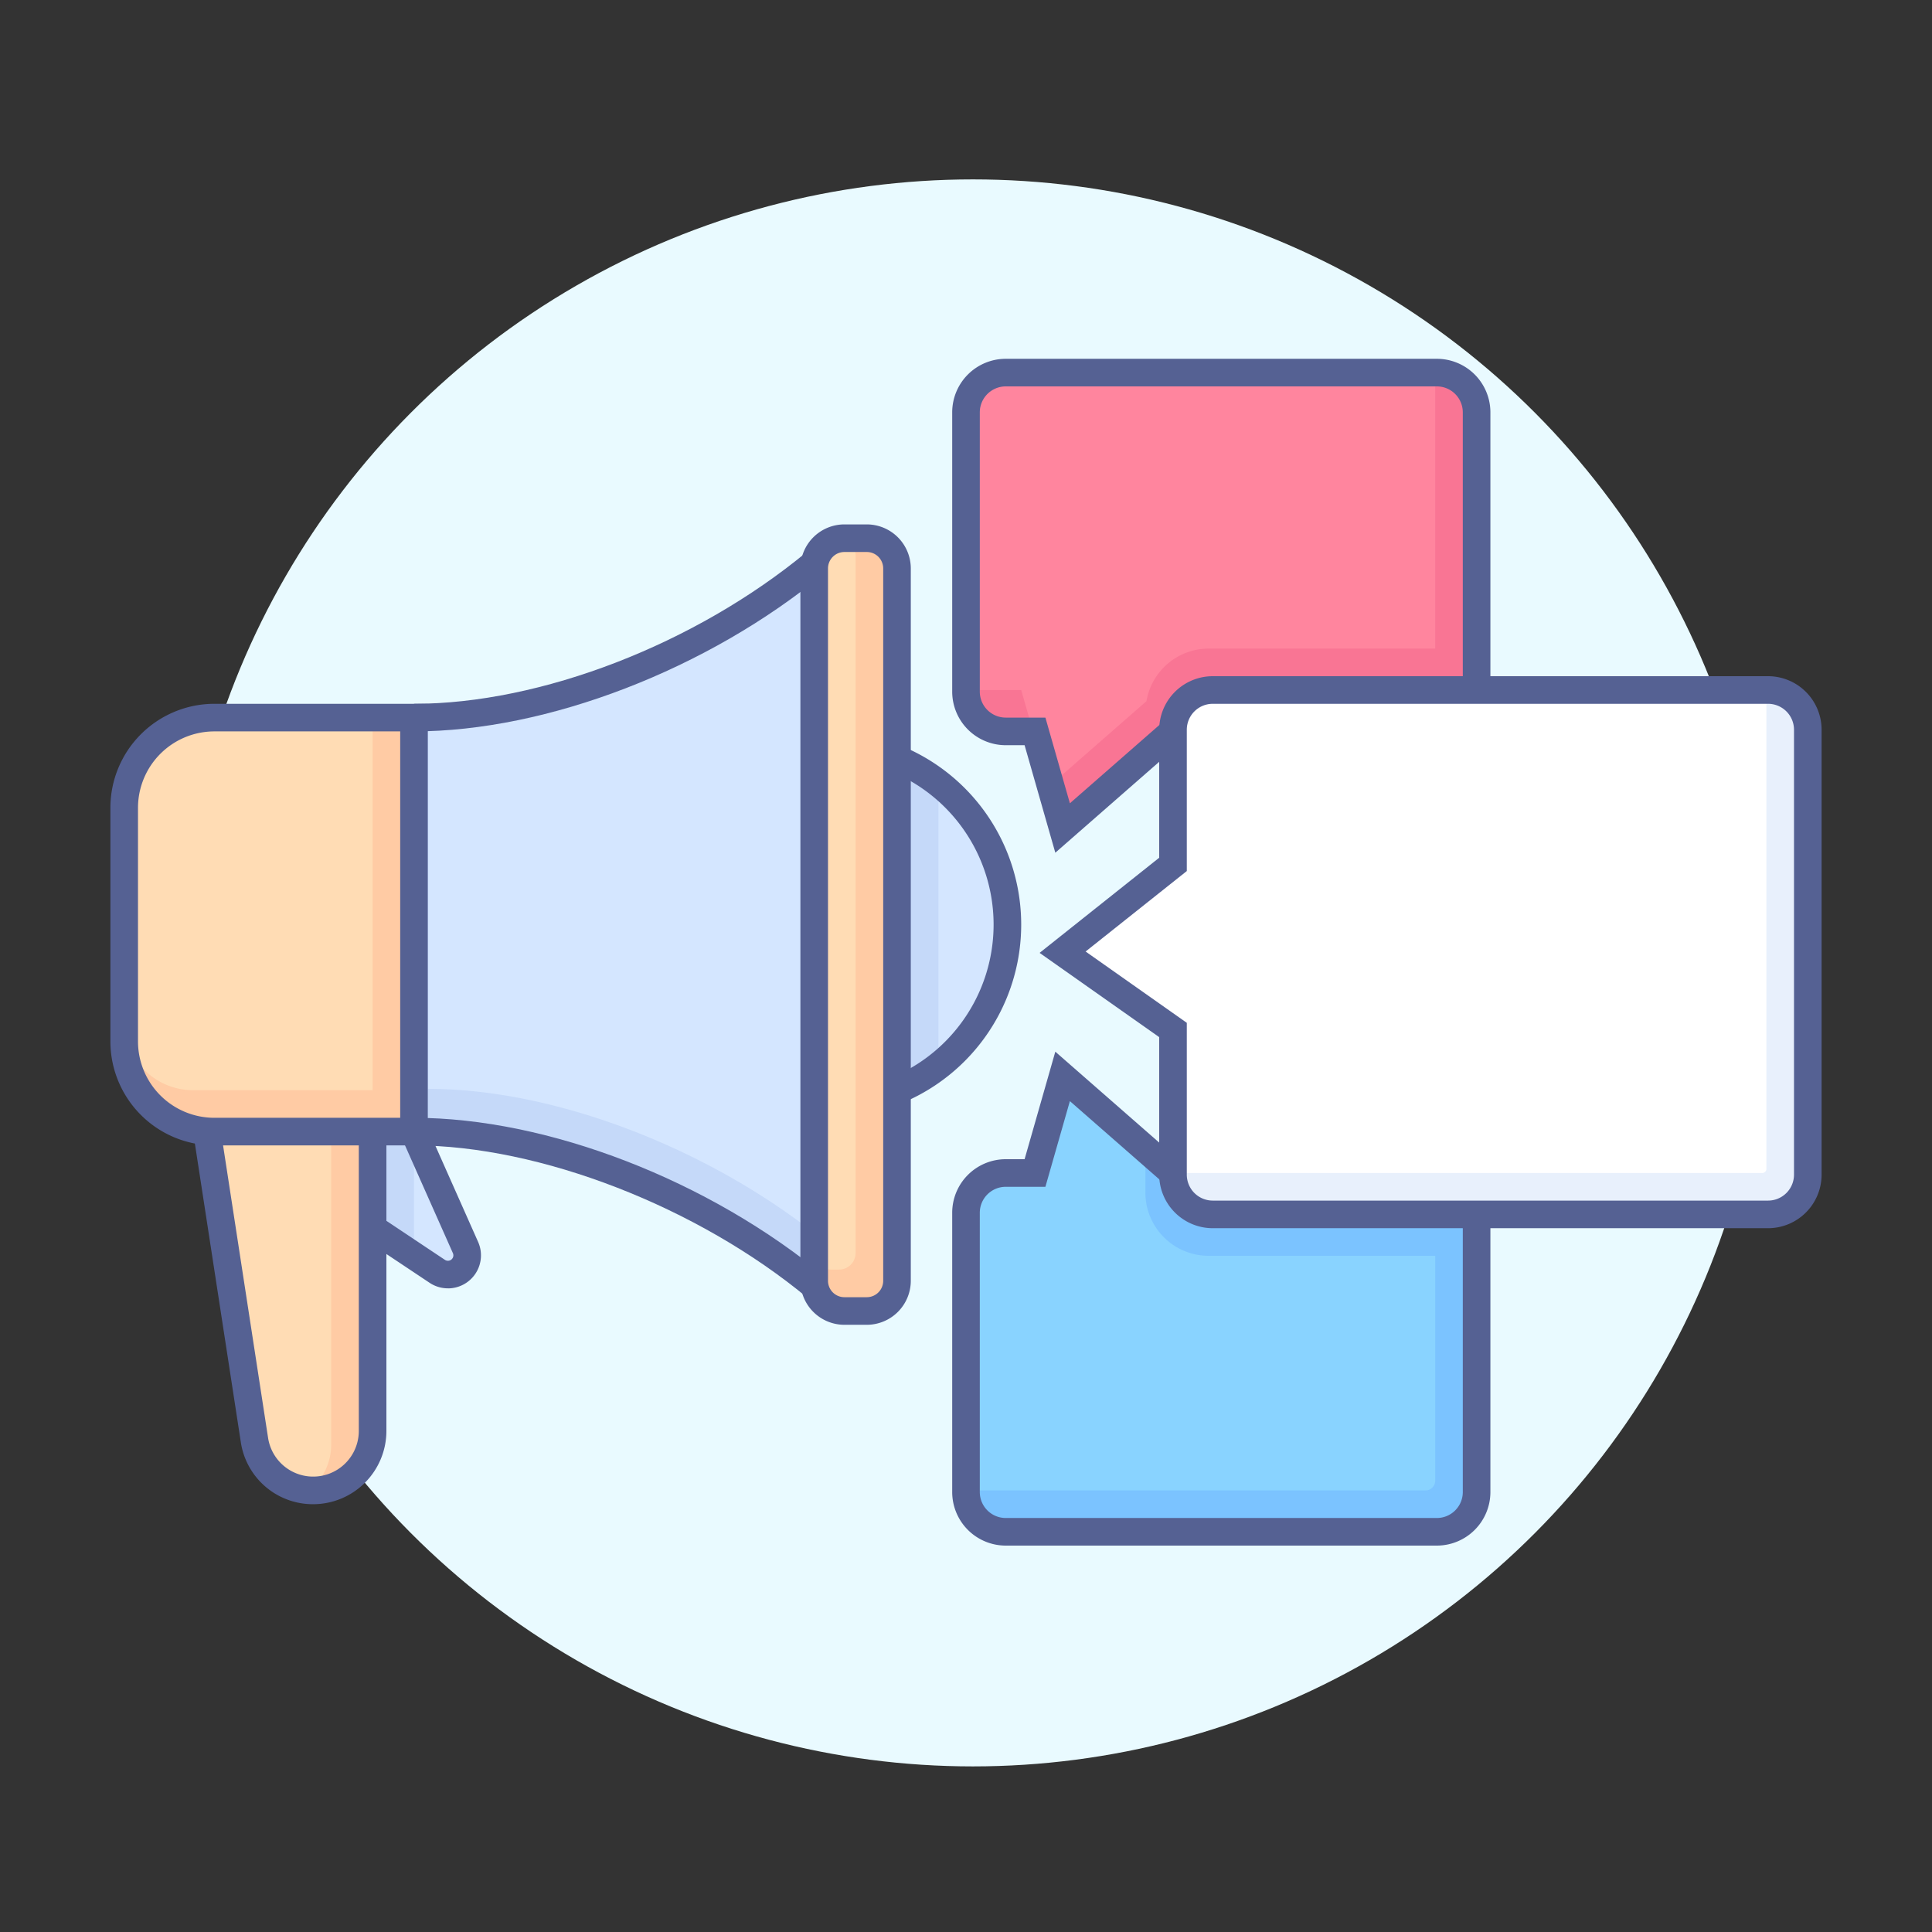 <svg xmlns="http://www.w3.org/2000/svg" width="140" height="140" viewBox="0 0 140 140">
  <rect x="0" y="0" width="140" height="140" fill="#333333" stroke="none"/>
  <g id="그룹_167015" data-name="그룹 167015" transform="translate(24679 16143)">
    <rect id="사각형_151506" data-name="사각형 151506" width="140" height="140" transform="translate(-24679 -16143)" fill="none"/>
    <g id="circle" transform="translate(-24756 -16212)">
      <circle id="타원_81" data-name="타원 81" cx="57.5" cy="57.5" r="57.5" transform="translate(90 82)" fill="#e9faff"/>
    </g>
    <g id="icons" transform="translate(-24757 -16212)">
      <g id="그룹_166937" data-name="그룹 166937">
        <g id="그룹_166925" data-name="그룹 166925">
          <path id="사각형_151476" data-name="사각형 151476" d="M6.532,0H21a0,0,0,0,1,0,0V30a0,0,0,0,1,0,0H6.532A6.532,6.532,0,0,1,0,23.468V6.532A6.532,6.532,0,0,1,6.532,0Z" transform="translate(87 121)" fill="#ffcba4"/>
          <path id="사각형_151477" data-name="사각형 151477" d="M6.532,0H18a0,0,0,0,1,0,0V27a0,0,0,0,1,0,0H4.995A4.995,4.995,0,0,1,0,22.005V6.532A6.532,6.532,0,0,1,6.532,0Z" transform="translate(87 121)" fill="#ffdcb4"/>
          <path id="패스_87791" data-name="패스 87791" d="M137.1,109.762C129.122,116.36,117.633,121,108,121v30c9.671,0,21.212,4.676,29.2,11.315Z" fill="#c5d9f9"/>
          <path id="패스_87792" data-name="패스 87792" d="M137.1,109.762c-7.708,6.373-18.683,10.9-28.1,11.209V147.9c9.287,0,20.3,4.348,28.19,10.6Z" fill="#d4e6ff"/>
          <rect id="사각형_151478" data-name="사각형 151478" width="6" height="56" rx="2.19" transform="translate(137 108)" fill="#ffcba4"/>
          <rect id="사각형_151479" data-name="사각형 151479" width="3" height="53" rx="1.205" transform="translate(137 108)" fill="#ffdcb4"/>
          <path id="패스_87793" data-name="패스 87793" d="M93,151l3.439,22.349a4.306,4.306,0,0,0,8.561-.655V151Z" fill="#ffcba4"/>
          <path id="패스_87794" data-name="패스 87794" d="M96.439,173.349a4.293,4.293,0,0,0,4.01,3.628A4.271,4.271,0,0,0,102,173.694V152H93.154Z" fill="#ffdcb4"/>
          <path id="패스_87795" data-name="패스 87795" d="M111.733,159.4,108,151h-3v7l4.686,3.124a1.394,1.394,0,0,0,2.047-1.725Z" fill="#c5d9f9"/>
          <path id="패스_87796" data-name="패스 87796" d="M111.733,159.4,108,151v9l1.686,1.124a1.394,1.394,0,0,0,2.047-1.725Z" fill="#d4e6ff"/>
          <path id="패스_87797" data-name="패스 87797" d="M143,124v24a13,13,0,0,0,0-24Z" fill="#c5d9f9"/>
          <path id="패스_87798" data-name="패스 87798" d="M146,125.765v20.47a12.976,12.976,0,0,0,0-20.47Z" fill="#d4e6ff"/>
          <path id="패스_87799" data-name="패스 87799" d="M182.121,96H150.879A2.879,2.879,0,0,0,148,98.879v20.242A2.879,2.879,0,0,0,150.879,122H153l2,7,8-7h19.121A2.879,2.879,0,0,0,185,119.121V98.879A2.879,2.879,0,0,0,182.121,96Z" fill="#f97594"/>
          <path id="패스_87800" data-name="패스 87800" d="M182.121,154H163l-8-7-2,7h-2.121A2.879,2.879,0,0,0,148,156.879v20.242A2.879,2.879,0,0,0,150.879,180h31.242A2.879,2.879,0,0,0,185,177.121V156.879A2.879,2.879,0,0,0,182.121,154Z" fill="#7bc3ff"/>
          <path id="패스_87801" data-name="패스 87801" d="M165.579,160A4.579,4.579,0,0,1,161,155.421V153l-6-6-2,7h-2.121A2.879,2.879,0,0,0,148,156.879V177h33.3a.7.7,0,0,0,.7-.7V160Z" fill="#89d3ff"/>
          <path id="패스_87802" data-name="패스 87802" d="M165.579,116H182V96H150.879A2.879,2.879,0,0,0,148,98.879V119h4l.857,3H153l1.114,3.9,6.964-6.093A4.57,4.57,0,0,1,165.579,116Z" fill="#ff859e"/>
          <path id="패스_87803" data-name="패스 87803" d="M206.121,119H165.879A2.879,2.879,0,0,0,163,121.879v9.757L155,138l8,5.636v10.485A2.879,2.879,0,0,0,165.879,157h40.242A2.879,2.879,0,0,0,209,154.121V121.879A2.879,2.879,0,0,0,206.121,119Z" fill="#e8f0fc"/>
          <path id="패스_87804" data-name="패스 87804" d="M165.879,119A2.879,2.879,0,0,0,163,121.879v9.757l-7.409,5.894L160,140.636v.887l3,2.113V154h42.7a.3.3,0,0,0,.3-.3V119Z" fill="#fff"/>
        </g>
        <g id="그룹_166936" data-name="그룹 166936">
          <g id="그룹_166926" data-name="그룹 166926">
            <path id="패스_87805" data-name="패스 87805" d="M109,152H93.531A7.54,7.54,0,0,1,86,144.469V127.531A7.54,7.54,0,0,1,93.531,120H109ZM93.531,122A5.537,5.537,0,0,0,88,127.531v16.938A5.537,5.537,0,0,0,93.531,150H107V122Z" fill="#556193"/>
          </g>
          <g id="그룹_166927" data-name="그룹 166927">
            <path id="패스_87806" data-name="패스 87806" d="M108,122v-2c9.2,0,20.377-4.321,28.467-11.009l1.273,1.541C129.314,117.5,117.641,122,108,122Z" fill="#556193"/>
          </g>
          <g id="그룹_166928" data-name="그룹 166928">
            <path id="패스_87807" data-name="패스 87807" d="M136.558,163.084C128.584,156.454,117.107,152,108,152v-2c9.689,0,21.4,4.532,29.837,11.547Z" fill="#556193"/>
          </g>
          <g id="그룹_166929" data-name="그룹 166929">
            <path id="패스_87808" data-name="패스 87808" d="M140.81,165h-1.621A3.193,3.193,0,0,1,136,161.81V110.19a3.193,3.193,0,0,1,3.189-3.19h1.621a3.194,3.194,0,0,1,3.19,3.19v51.62A3.194,3.194,0,0,1,140.81,165Zm-1.621-56A1.19,1.19,0,0,0,138,110.19v51.62a1.19,1.19,0,0,0,1.189,1.19h1.621a1.19,1.19,0,0,0,1.19-1.19V110.19a1.19,1.19,0,0,0-1.19-1.19Z" fill="#556193"/>
          </g>
          <g id="그룹_166930" data-name="그룹 166930">
            <path id="패스_87809" data-name="패스 87809" d="M100.694,178a5.279,5.279,0,0,1-5.244-4.5l-3.438-22.349,1.976-.3L97.427,173.2a3.306,3.306,0,0,0,6.573-.5V151h2v21.694A5.312,5.312,0,0,1,100.694,178Z" fill="#556193"/>
          </g>
          <g id="그룹_166931" data-name="그룹 166931">
            <path id="패스_87810" data-name="패스 87810" d="M110.46,162.358a2.389,2.389,0,0,1-1.328-.4l-4.687-3.124,1.11-1.664,4.686,3.124a.4.4,0,0,0,.319.053.393.393,0,0,0,.259-.539l-3.733-8.4,1.828-.812,3.733,8.4a2.393,2.393,0,0,1-2.187,3.365Z" fill="#556193"/>
          </g>
          <g id="그룹_166932" data-name="그룹 166932">
            <path id="패스_87811" data-name="패스 87811" d="M143.385,148.923l-.77-1.846a12,12,0,0,0,0-22.154l.77-1.846a14,14,0,0,1,0,25.846Z" fill="#556193"/>
          </g>
          <g id="그룹_166933" data-name="그룹 166933">
            <path id="패스_87812" data-name="패스 87812" d="M154.472,130.791,152.246,123h-1.367A3.883,3.883,0,0,1,147,119.121V98.879A3.883,3.883,0,0,1,150.879,95h31.242A3.883,3.883,0,0,1,186,98.879V119h-2V98.879A1.881,1.881,0,0,0,182.121,97H150.879A1.881,1.881,0,0,0,149,98.879v20.242A1.881,1.881,0,0,0,150.879,121h2.875l1.774,6.209,6.814-5.962,1.316,1.506Z" fill="#556193"/>
          </g>
          <g id="그룹_166934" data-name="그룹 166934">
            <path id="패스_87813" data-name="패스 87813" d="M206.121,158H165.879A3.883,3.883,0,0,1,162,154.121v-9.966l-8.667-6.106L162,131.154v-9.275A3.883,3.883,0,0,1,165.879,118h40.242A3.883,3.883,0,0,1,210,121.879v32.242A3.883,3.883,0,0,1,206.121,158Zm-49.454-20.049L164,143.118v11A1.881,1.881,0,0,0,165.879,156h40.242A1.881,1.881,0,0,0,208,154.121V121.879A1.881,1.881,0,0,0,206.121,120H165.879A1.881,1.881,0,0,0,164,121.879v10.24Z" fill="#556193"/>
          </g>
          <g id="그룹_166935" data-name="그룹 166935">
            <path id="패스_87814" data-name="패스 87814" d="M182.121,181H150.879A3.883,3.883,0,0,1,147,177.121V156.879A3.883,3.883,0,0,1,150.879,153h1.367l2.226-7.791,9.186,8.038-1.316,1.506-6.814-5.962L153.754,155h-2.875A1.881,1.881,0,0,0,149,156.879v20.242A1.881,1.881,0,0,0,150.879,179h31.242A1.881,1.881,0,0,0,184,177.121V157h2v20.121A3.883,3.883,0,0,1,182.121,181Z" fill="#556193"/>
          </g>
        </g>
      </g>
    </g>
  </g>
</svg>
